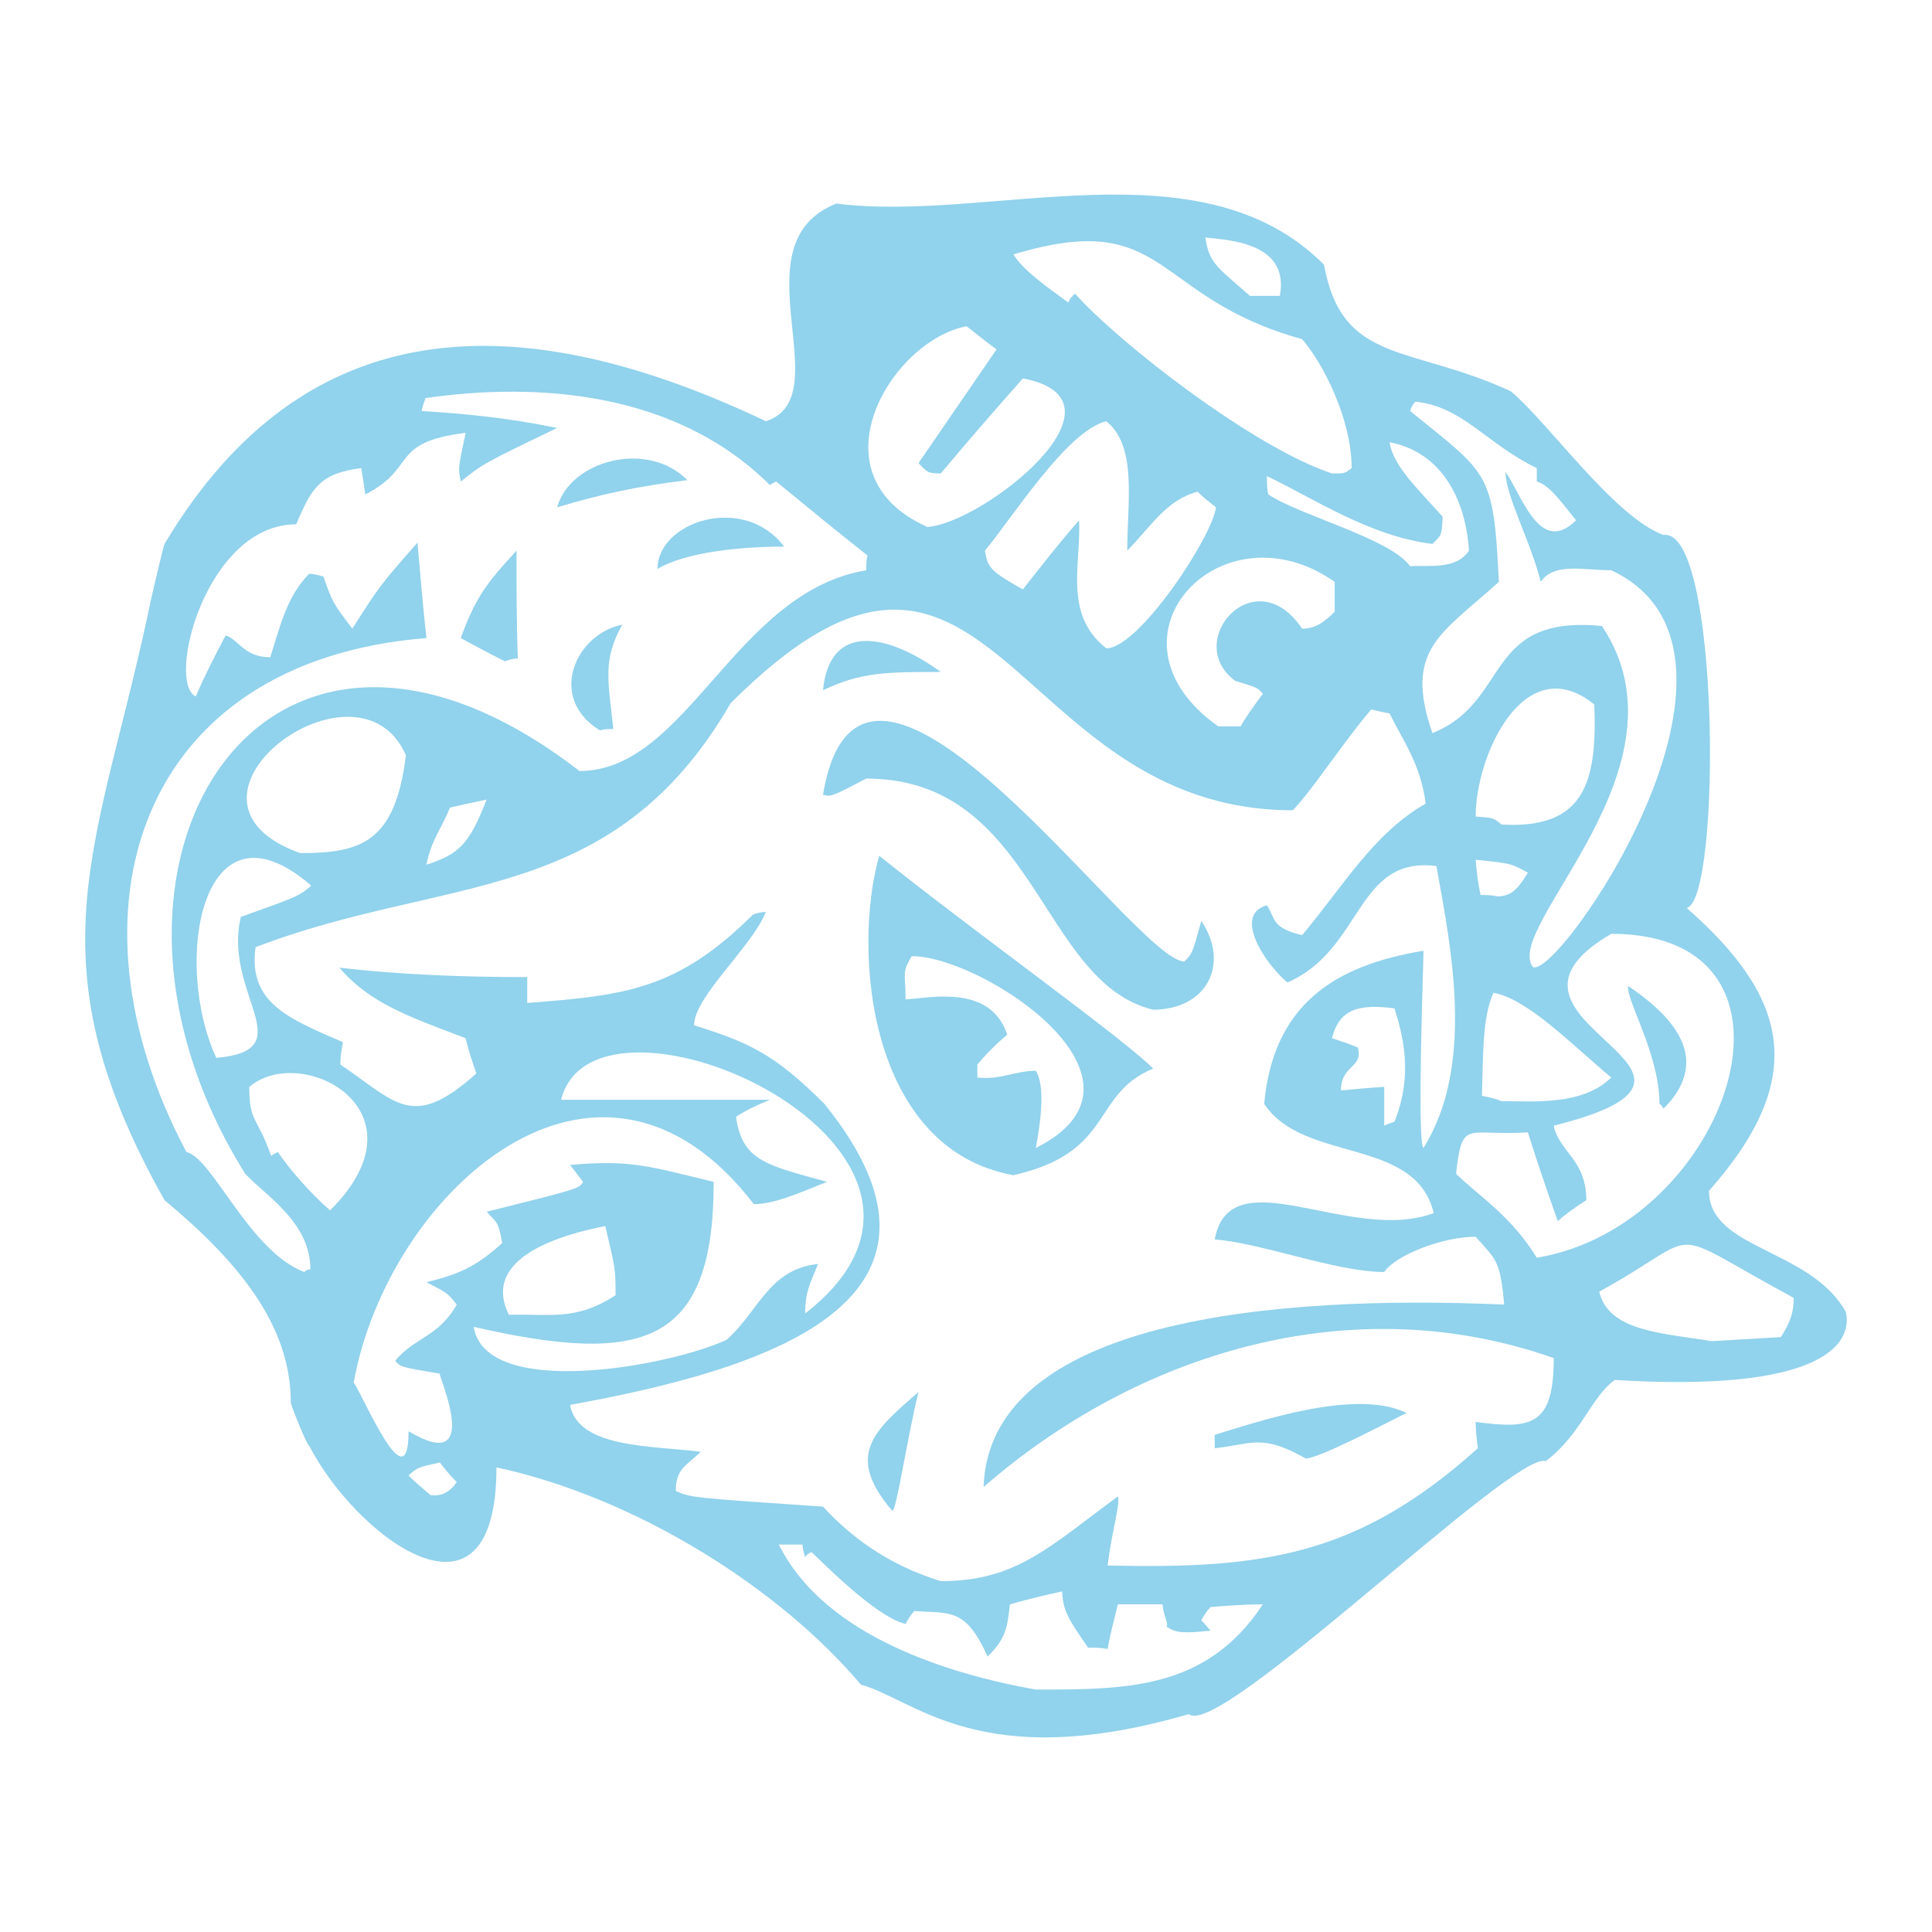 <?xml version="1.0" encoding="utf-8"?>
<!-- Generator: Adobe Illustrator 13.0.0, SVG Export Plug-In . SVG Version: 6.00 Build 14948)  -->
<!DOCTYPE svg PUBLIC "-//W3C//DTD SVG 1.0//EN" "http://www.w3.org/TR/2001/REC-SVG-20010904/DTD/svg10.dtd">
<svg version="1.0" id="Layer_1" xmlns="http://www.w3.org/2000/svg" xmlns:xlink="http://www.w3.org/1999/xlink" x="0px" y="0px"
	 width="192.756px" height="192.756px" viewBox="0 0 192.756 192.756" enable-background="new 0 0 192.756 192.756"
	 xml:space="preserve">
<g>
	<polygon fill-rule="evenodd" clip-rule="evenodd" fill="#FFFFFF" points="0,0 192.756,0 192.756,192.756 0,192.756 0,0 	"/>
	<path fill-rule="evenodd" clip-rule="evenodd" fill="#91D2EC" d="M118.608,171.016c-20.741,6.053-27.329-1.469-32.714-2.938
		c-8.145-9.658-22.477-18.693-36.364-21.676c0,17.537-14.02,6.898-18.694-2.182c-0.089,0.268-1.914-4.229-1.824-4.316
		c0-7.656-5.164-13.977-12.597-20.164c-13.797-24.479-6.409-35.384-1.334-59.997c0,0,1.246-5.386,1.334-5.475
		c14.021-23.5,35.385-23.946,59.999-12.24c7.522-2.448-3.116-17.715,7.032-21.72c15.222,1.958,36.319-6.276,48.648,6.097
		c1.824,10.015,8.59,7.967,18.649,12.641c3.738,3.116,10.281,12.507,15.223,14.332c5.651-0.845,5.785,36.454,2.313,37.21
		c10.147,8.903,12.24,16.915,2.226,28.219c0,5.875,10.148,5.742,13.664,12.105c-0.089,0.135,3.116,8.369-23.056,6.766
		c-2.314,1.604-3.382,5.475-6.899,8.102C151.056,144.666,121.591,173.641,118.608,171.016L118.608,171.016L118.608,171.016
		L118.608,171.016z"/>
	<path fill-rule="evenodd" clip-rule="evenodd" fill="#FFFFFF" d="M103.342,168.568c-10.282-1.826-21.454-6.01-25.637-14.467
		c0.801,0,1.558,0,2.359,0c0,0.4,0.133,0.756,0.267,1.291c0.088-0.268,0.356-0.4,0.623-0.535c0.4,0.268,6.231,6.41,9.392,7.168
		c0.267-0.49,0.489-0.891,0.89-1.293c3.517,0.268,5.074-0.398,7.3,4.541c1.959-1.914,1.959-3.115,2.226-5.207
		c1.691-0.49,3.382-0.891,5.207-1.291c0.09,1.957,0.623,2.76,2.582,5.607c0.667,0,1.29,0,1.958,0.135
		c0.268-1.559,0.667-2.982,1.023-4.451c1.425,0,2.894,0,4.451,0c0.134,1.334,0.623,1.824,0.4,2.225
		c1.023,0.668,1.691,0.668,4.407,0.4c-0.401-0.4-0.668-0.801-0.936-1.023c0.268-0.533,0.534-0.936,0.936-1.334
		c1.69-0.135,3.382-0.268,5.207-0.268C120.389,168.568,112.467,168.568,103.342,168.568L103.342,168.568L103.342,168.568
		L103.342,168.568z"/>
	<path fill-rule="evenodd" clip-rule="evenodd" fill="#FFFFFF" d="M93.861,157.752c-5.474-1.691-9.124-4.584-11.75-7.434
		c-13.13-0.891-13.13-0.891-14.688-1.557c0-2.227,1.024-2.494,2.493-3.918c-4.985-0.623-12.241-0.355-13.042-4.674
		c19.095-3.471,41.438-10.148,25.37-30.043c-5.074-5.074-7.655-6.143-12.997-7.834c0-2.848,5.742-7.789,7.166-11.305
		c-0.534,0-0.935,0.133-1.291,0.267c-7.566,7.522-12.774,8.056-22.521,8.813c0-0.891,0-1.826,0-2.582
		c-6.765,0-12.908-0.267-18.738-0.935c3.116,3.649,7.255,4.985,12.596,7.032c0.267,1.201,0.667,2.359,1.068,3.516
		c-6.409,5.742-7.967,2.895-13.575-0.889c0-0.801,0.133-1.559,0.268-2.227c-5.431-2.359-9.48-3.916-8.724-9.48
		c19.005-7.299,35.563-3.917,47.402-24.347C98.936,44.12,100.494,80.84,128.979,80.84c1.825-1.825,5.207-7.032,7.833-10.059
		c0.49,0.133,1.158,0.268,1.825,0.401c1.291,2.626,3.115,5.074,3.605,8.991c-5.208,2.982-8.189,8.189-12.329,13.13
		c-3.16-0.757-2.626-1.691-3.517-2.982c-3.383,0.935-0.267,5.742,2.048,7.701c7.566-3.294,6.81-12.642,14.865-11.618
		c1.424,7.967,3.917,19.807-1.29,28.129c-0.668-0.533,0-18.204,0-19.673c-8.991,1.469-15,5.476-15.89,15.267
		c3.916,5.963,15.088,3.25,16.913,10.904c-8.323,3.115-20.296-5.697-21.854,2.627c4.673,0.355,12.105,3.248,16.913,3.248
		c1.157-1.691,5.83-3.516,9.124-3.516c2.048,2.314,2.448,2.314,2.849,6.766c-12.773-0.535-51.274-1.291-51.942,18.203
		c15.223-13.264,36.587-20.029,56.884-12.863c0,6.633-2.093,7.166-7.79,6.365c0,0.801,0.089,1.691,0.223,2.627
		c-11.973,10.771-21.453,12.061-36.942,11.705c0.4-3.383,1.291-6.143,1.023-6.898C104.632,154.369,101.384,157.752,93.861,157.752
		L93.861,157.752L93.861,157.752L93.861,157.752z"/>
	<path fill-rule="evenodd" clip-rule="evenodd" fill="#91D2EC" d="M89.01,150.719c-4.807-5.607-1.691-8.057,2.626-11.84
		C90.479,143.553,89.41,150.986,89.01,150.719L89.01,150.719L89.01,150.719L89.01,150.719z"/>
	<path fill-rule="evenodd" clip-rule="evenodd" fill="#FFFFFF" d="M42.943,149.162c-0.756-0.668-1.558-1.291-2.18-1.959
		c0.89-0.801,0.89-0.801,3.115-1.291c0.49,0.623,1.023,1.291,1.691,1.959C44.768,149.027,43.878,149.295,42.943,149.162
		L42.943,149.162L42.943,149.162L42.943,149.162z"/>
	<path fill-rule="evenodd" clip-rule="evenodd" fill="#FFFFFF" d="M35.288,137.945c3.382-18.873,24.346-38.1,39.924-17.805
		c2.092,0,4.718-1.201,7.3-2.225c-6.098-1.691-8.457-2.092-9.08-6.498c1.024-0.668,2.182-1.203,3.382-1.691
		c-7.032,0-13.93,0-20.83,0c3.383-13.665,45.266,5.074,24.347,21.32c0-2.182,0.489-2.982,1.291-4.941
		c-4.941,0.535-5.875,4.674-9.125,7.566c-5.875,2.715-24.079,5.965-25.236-1.291c16.914,3.873,23.946,1.826,23.946-14.465
		c-6.499-1.557-8.189-2.225-14.332-1.691c0.401,0.533,0.801,1.023,1.291,1.691c-0.355,0.668-0.355,0.668-9.614,2.982
		c1.157,1.201,1.157,1.068,1.558,3.115c-2.715,2.492-4.541,3.16-7.566,3.916c2.092,1.068,2.092,1.068,3.026,2.227
		c-1.824,3.248-4.184,3.248-6.142,5.607c0.534,0.623,0.534,0.623,4.451,1.291c-0.178,0.133,4.407,10.238-3.115,5.742
		C40.763,150.186,36.178,139.102,35.288,137.945L35.288,137.945L35.288,137.945L35.288,137.945z"/>
	<path fill-rule="evenodd" clip-rule="evenodd" fill="#91D2EC" d="M130.27,145.512c-4.406-2.492-5.296-1.424-9.079-1.023
		c0-0.535,0-0.936,0-1.336c4.272-1.291,14.064-4.674,19.139-2.182C138.237,141.996,131.605,145.512,130.27,145.512L130.27,145.512
		L130.27,145.512L130.27,145.512z"/>
	<path fill-rule="evenodd" clip-rule="evenodd" fill="#FFFFFF" d="M170.772,133.807c-4.806-0.803-10.281-0.936-11.216-4.941
		c10.949-6.008,5.875-6.676,19.406,0.623c0,1.291-0.267,2.359-1.291,3.916C175.313,133.539,172.998,133.672,170.772,133.807
		L170.772,133.807L170.772,133.807L170.772,133.807z"/>
	<path fill-rule="evenodd" clip-rule="evenodd" fill="#FFFFFF" d="M50.776,131.18c-2.893-5.83,5.563-8.057,9.615-8.857
		c1.023,4.318,1.023,4.318,1.023,6.898C57.409,131.848,54.783,131.047,50.776,131.18L50.776,131.18L50.776,131.18L50.776,131.18z"/>
	<path fill-rule="evenodd" clip-rule="evenodd" fill="#FFFFFF" d="M30.347,126.906c-5.474-2.092-9.124-11.35-11.75-11.973
		C5.867,90.988,13.656,65.974,42.543,63.66c-0.356-3.294-0.624-6.409-0.891-9.525c-3.783,4.317-3.783,4.317-6.498,8.59
		c-1.958-2.581-1.958-2.581-2.893-5.208c-0.49-0.133-1.024-0.267-1.425-0.267c-2.18,2.225-2.848,5.074-3.872,8.323
		c-2.626,0-3.161-1.78-4.452-2.181c-1.023,1.958-2.091,4.006-2.981,6.098C16.55,68.066,20.555,52.31,29.546,52.31
		c1.558-3.65,2.359-5.074,6.499-5.608c0.134,0.801,0.267,1.691,0.4,2.626c5.208-2.626,2.359-5.208,10.015-6.142
		c-0.756,3.516-0.756,3.516-0.49,4.852c2.315-1.825,2.315-1.825,9.614-5.341c-5.207-1.068-9.391-1.425-13.53-1.691
		c0.133-0.534,0.267-0.935,0.4-1.291c11.172-1.602,24.97-0.667,34.36,8.68c0.09-0.089,0.356-0.223,0.624-0.356
		c2.981,2.448,6.008,4.94,9.124,7.388c-0.133,0.401-0.133,0.935-0.133,1.469c-13.13,2.181-17.848,20.029-28.619,20.029
		c-31.646-24.48-52.477,9.614-33.338,40.192c2.092,2.225,6.499,4.852,6.499,9.525C30.703,126.641,30.481,126.773,30.347,126.906
		L30.347,126.906L30.347,126.906L30.347,126.906z"/>
	<path fill-rule="evenodd" clip-rule="evenodd" fill="#FFFFFF" d="M153.325,125.482c-2.581-4.184-5.607-6.008-8.056-8.367
		c0.623-5.564,1.023-3.738,7.166-4.141c0.89,2.85,1.914,5.832,2.981,8.857c0.891-0.801,1.825-1.424,2.85-2.092
		c0-4.049-2.716-4.807-3.249-7.432c21.854-5.475-9.481-10.283,5.74-19.14C182.345,93.169,172.465,122.322,153.325,125.482
		L153.325,125.482L153.325,125.482L153.325,125.482z"/>
	<path fill-rule="evenodd" clip-rule="evenodd" fill="#FFFFFF" d="M32.929,120.764c-2.093-1.824-4.273-4.404-5.208-5.83
		c-0.267,0.135-0.534,0.268-0.667,0.4c-1.424-4.049-2.181-3.293-2.181-6.898C30.035,104.029,42.987,110.75,32.929,120.764
		L32.929,120.764L32.929,120.764L32.929,120.764z"/>
	<path fill-rule="evenodd" clip-rule="evenodd" fill="#91D2EC" d="M101.116,117.248c-14.421-2.582-16.112-22.254-13.397-31.868
		c9.258,7.434,24.346,18.204,27.329,21.231C108.816,109.191,111.265,114.934,101.116,117.248L101.116,117.248L101.116,117.248
		L101.116,117.248z"/>
	<path fill-rule="evenodd" clip-rule="evenodd" fill="#FFFFFF" d="M103.342,114.533c0.534-2.848,0.935-6.23,0-7.699
		c-2.092,0-3.516,0.934-5.831,0.668c0-0.535,0-0.891,0-1.291c0.89-1.068,1.914-2.094,2.983-2.982
		c-1.692-5.074-7.701-3.65-10.148-3.518c0-2.759-0.401-2.625,0.623-4.316C98.001,95.395,116.873,107.768,103.342,114.533
		L103.342,114.533L103.342,114.533L103.342,114.533z"/>
	<path fill-rule="evenodd" clip-rule="evenodd" fill="#FFFFFF" d="M138.104,112.309c0-1.291,0-2.582,0-3.873
		c-1.424,0.088-2.849,0.223-4.317,0.355c0-2.58,2.226-2.18,1.691-4.271c-0.891-0.402-1.825-0.668-2.581-0.936
		c0.756-3.115,2.981-3.383,6.23-2.982c0.935,2.982,1.824,6.766,0,11.307C138.727,112.041,138.37,112.174,138.104,112.309
		L138.104,112.309L138.104,112.309L138.104,112.309z"/>
	<path fill-rule="evenodd" clip-rule="evenodd" fill="#91D2EC" d="M165.565,110.127c0-4.984-3.383-10.416-3.115-11.75
		c3.872,2.625,8.724,7.033,3.517,12.24C165.832,110.35,165.699,110.215,165.565,110.127L165.565,110.127L165.565,110.127
		L165.565,110.127z"/>
	<path fill-rule="evenodd" clip-rule="evenodd" fill="#FFFFFF" d="M149.809,109.859c-0.667-0.268-1.29-0.4-1.958-0.533
		c0.134-3.783,0-7.789,1.157-10.283c3.517,0.668,7.968,5.342,11.75,8.459C157.865,110.35,152.925,109.859,149.809,109.859
		L149.809,109.859L149.809,109.859L149.809,109.859z"/>
	<path fill-rule="evenodd" clip-rule="evenodd" fill="#FFFFFF" d="M21.579,105.543c-4.406-9.525-1.469-26.661,9.48-17.181
		c-1.291,1.068-1.291,1.068-7.032,3.116C22.202,99.178,30.303,104.785,21.579,105.543L21.579,105.543L21.579,105.543L21.579,105.543
		z"/>
	<path fill-rule="evenodd" clip-rule="evenodd" fill="#91D2EC" d="M115.048,100.736c-11.306-2.715-11.706-23.056-28.619-23.056
		c-3.517,1.825-3.517,1.825-4.317,1.602c3.917-23.456,31.111,16.646,36.053,16.646c0.801-0.801,0.801-0.801,1.69-4.05
		C122.748,96.196,120.389,100.736,115.048,100.736L115.048,100.736L115.048,100.736L115.048,100.736z"/>
	<path fill-rule="evenodd" clip-rule="evenodd" fill="#FFFFFF" d="M152.925,96.462c-2.982-4.05,16.291-19.94,6.898-34.005
		c-11.839-1.157-9.079,7.567-16.912,10.683c-2.894-8.368,0.89-9.881,6.631-15.089c-0.534-11.083-1.023-10.682-8.857-17.047
		c0.134-0.4,0.267-0.667,0.534-0.935c4.807,0.534,7.033,4.184,12.106,6.632c0,0.401,0,0.801,0,1.335
		c1.157,0.356,2.092,1.558,3.917,3.872c-3.649,3.65-5.475-2.715-7.032-4.807c0,2.358,2.448,6.765,3.516,10.949
		c1.292-1.958,4.273-1.157,7.032-1.157C178.206,65.083,155.284,98.021,152.925,96.462L152.925,96.462L152.925,96.462L152.925,96.462
		z"/>
	<path fill-rule="evenodd" clip-rule="evenodd" fill="#FFFFFF" d="M149.409,89.43c-0.623-0.134-1.157-0.134-1.691-0.134
		c-0.268-1.202-0.401-2.359-0.49-3.516c3.517,0.356,3.517,0.356,5.208,1.291C151.634,88.362,150.966,89.43,149.409,89.43
		L149.409,89.43L149.409,89.43L149.409,89.43z"/>
	<path fill-rule="evenodd" clip-rule="evenodd" fill="#FFFFFF" d="M42.543,86.27c0.534-2.582,1.468-3.516,2.358-5.697
		c1.157-0.267,2.359-0.534,3.65-0.801C46.815,84.223,45.836,85.202,42.543,86.27L42.543,86.27L42.543,86.27L42.543,86.27z"/>
	<path fill-rule="evenodd" clip-rule="evenodd" fill="#FFFFFF" d="M29.947,85.113c-14.956-5.342,5.831-20.697,10.548-9.748
		C39.427,84.044,36.044,85.113,29.947,85.113L29.947,85.113L29.947,85.113L29.947,85.113z"/>
	<path fill-rule="evenodd" clip-rule="evenodd" fill="#FFFFFF" d="M149.809,82.264c-0.801-0.667-0.801-0.667-2.581-0.801
		c0-6.231,4.94-16.78,11.84-11.172C159.334,77.813,158.267,82.754,149.809,82.264L149.809,82.264L149.809,82.264L149.809,82.264z"/>
	<path fill-rule="evenodd" clip-rule="evenodd" fill="#91D2EC" d="M59.857,72.873c-5.297-3.249-2.448-9.614,2.225-10.548
		c-1.958,3.516-1.424,5.475-0.89,10.415C60.658,72.739,60.258,72.739,59.857,72.873L59.857,72.873L59.857,72.873L59.857,72.873z"/>
	<path fill-rule="evenodd" clip-rule="evenodd" fill="#FFFFFF" d="M121.546,72.473c-12.463-8.813,0.267-22.388,11.617-14.421
		c0,0.89,0,1.958,0,2.982c-1.068,1.068-1.959,1.691-3.249,1.691c-4.718-7.032-11.974,1.291-6.677,5.208
		c2.226,0.667,2.226,0.667,2.76,1.291c-0.801,1.068-1.559,2.092-2.226,3.25C123.015,72.473,122.214,72.473,121.546,72.473
		L121.546,72.473L121.546,72.473L121.546,72.473z"/>
	<path fill-rule="evenodd" clip-rule="evenodd" fill="#91D2EC" d="M82.111,68.867c0.667-6.899,6.542-5.608,11.75-1.825
		C88.521,67.042,85.895,67.042,82.111,68.867L82.111,68.867L82.111,68.867L82.111,68.867z"/>
	<path fill-rule="evenodd" clip-rule="evenodd" fill="#91D2EC" d="M50.376,65.974c-1.559-0.757-2.982-1.558-4.407-2.314
		c1.558-4.317,2.848-5.742,5.563-8.724c0,3.516,0,7.166,0.134,10.771C51.132,65.707,50.776,65.84,50.376,65.974L50.376,65.974
		L50.376,65.974L50.376,65.974z"/>
	<path fill-rule="evenodd" clip-rule="evenodd" fill="#FFFFFF" d="M110.374,64.683c-4.316-3.383-2.492-8.457-2.715-12.774
		c-1.958,2.226-3.783,4.584-5.608,6.898c-3.249-1.825-3.516-2.18-3.783-3.872c2.716-3.249,8.189-11.973,12.106-12.907
		c3.116,2.493,2.093,8.056,2.093,12.907c2.447-2.493,3.916-5.074,7.032-5.875c0.489,0.534,1.157,1.023,1.824,1.557
		C120.923,53.601,113.623,64.683,110.374,64.683L110.374,64.683L110.374,64.683L110.374,64.683z"/>
	<path fill-rule="evenodd" clip-rule="evenodd" fill="#91D2EC" d="M65.598,56.761c0-4.718,8.59-7.567,12.641-2.226
		C73.921,54.535,68.447,55.069,65.598,56.761L65.598,56.761L65.598,56.761L65.598,56.761z"/>
	<path fill-rule="evenodd" clip-rule="evenodd" fill="#FFFFFF" d="M140.685,56.493c-1.958-2.759-11.038-5.074-14.153-7.166
		c-0.134-0.668-0.134-1.291-0.134-1.825c4.674,2.226,10.282,6.009,16.514,6.766c0.935-0.891,0.935-0.891,1.022-2.715
		c-2.581-2.894-4.94-5.074-5.296-7.433c4.673,0.89,7.522,4.941,7.923,10.815C145.27,56.894,142.51,56.36,140.685,56.493
		L140.685,56.493L140.685,56.493L140.685,56.493z"/>
	<path fill-rule="evenodd" clip-rule="evenodd" fill="#FFFFFF" d="M92.526,52.577c-11.706-5.208-3.605-18.604,3.917-20.029
		c0.935,0.756,1.958,1.558,2.982,2.314c-2.581,3.784-5.208,7.566-7.789,11.35c0.89,0.891,0.89,1.024,2.226,1.024
		c2.715-3.249,5.43-6.365,8.189-9.48C113.623,39.937,98.134,52.176,92.526,52.577L92.526,52.577L92.526,52.577L92.526,52.577z"/>
	<path fill-rule="evenodd" clip-rule="evenodd" fill="#91D2EC" d="M55.583,50.618c1.291-4.673,8.991-6.765,12.997-2.715
		C63.507,48.526,59.857,49.328,55.583,50.618L55.583,50.618L55.583,50.618L55.583,50.618z"/>
	<path fill-rule="evenodd" clip-rule="evenodd" fill="#FFFFFF" d="M132.896,47.236c-7.834-2.582-21.231-12.997-25.639-17.937
		c-0.266,0.222-0.533,0.49-0.667,0.89c-2.314-1.691-4.54-3.25-5.475-4.807c15.489-4.674,13.664,4.272,28.798,8.457
		c2.047,2.358,4.94,7.922,4.94,12.863C134.187,47.236,134.187,47.236,132.896,47.236L132.896,47.236L132.896,47.236L132.896,47.236z
		"/>
	<path fill-rule="evenodd" clip-rule="evenodd" fill="#FFFFFF" d="M124.706,29.521c-3.383-2.981-4.05-3.249-4.45-5.83
		c2.091,0.266,8.456,0.4,7.433,5.83C126.665,29.521,125.596,29.521,124.706,29.521L124.706,29.521L124.706,29.521L124.706,29.521z"
		/>
</g>
</svg>
